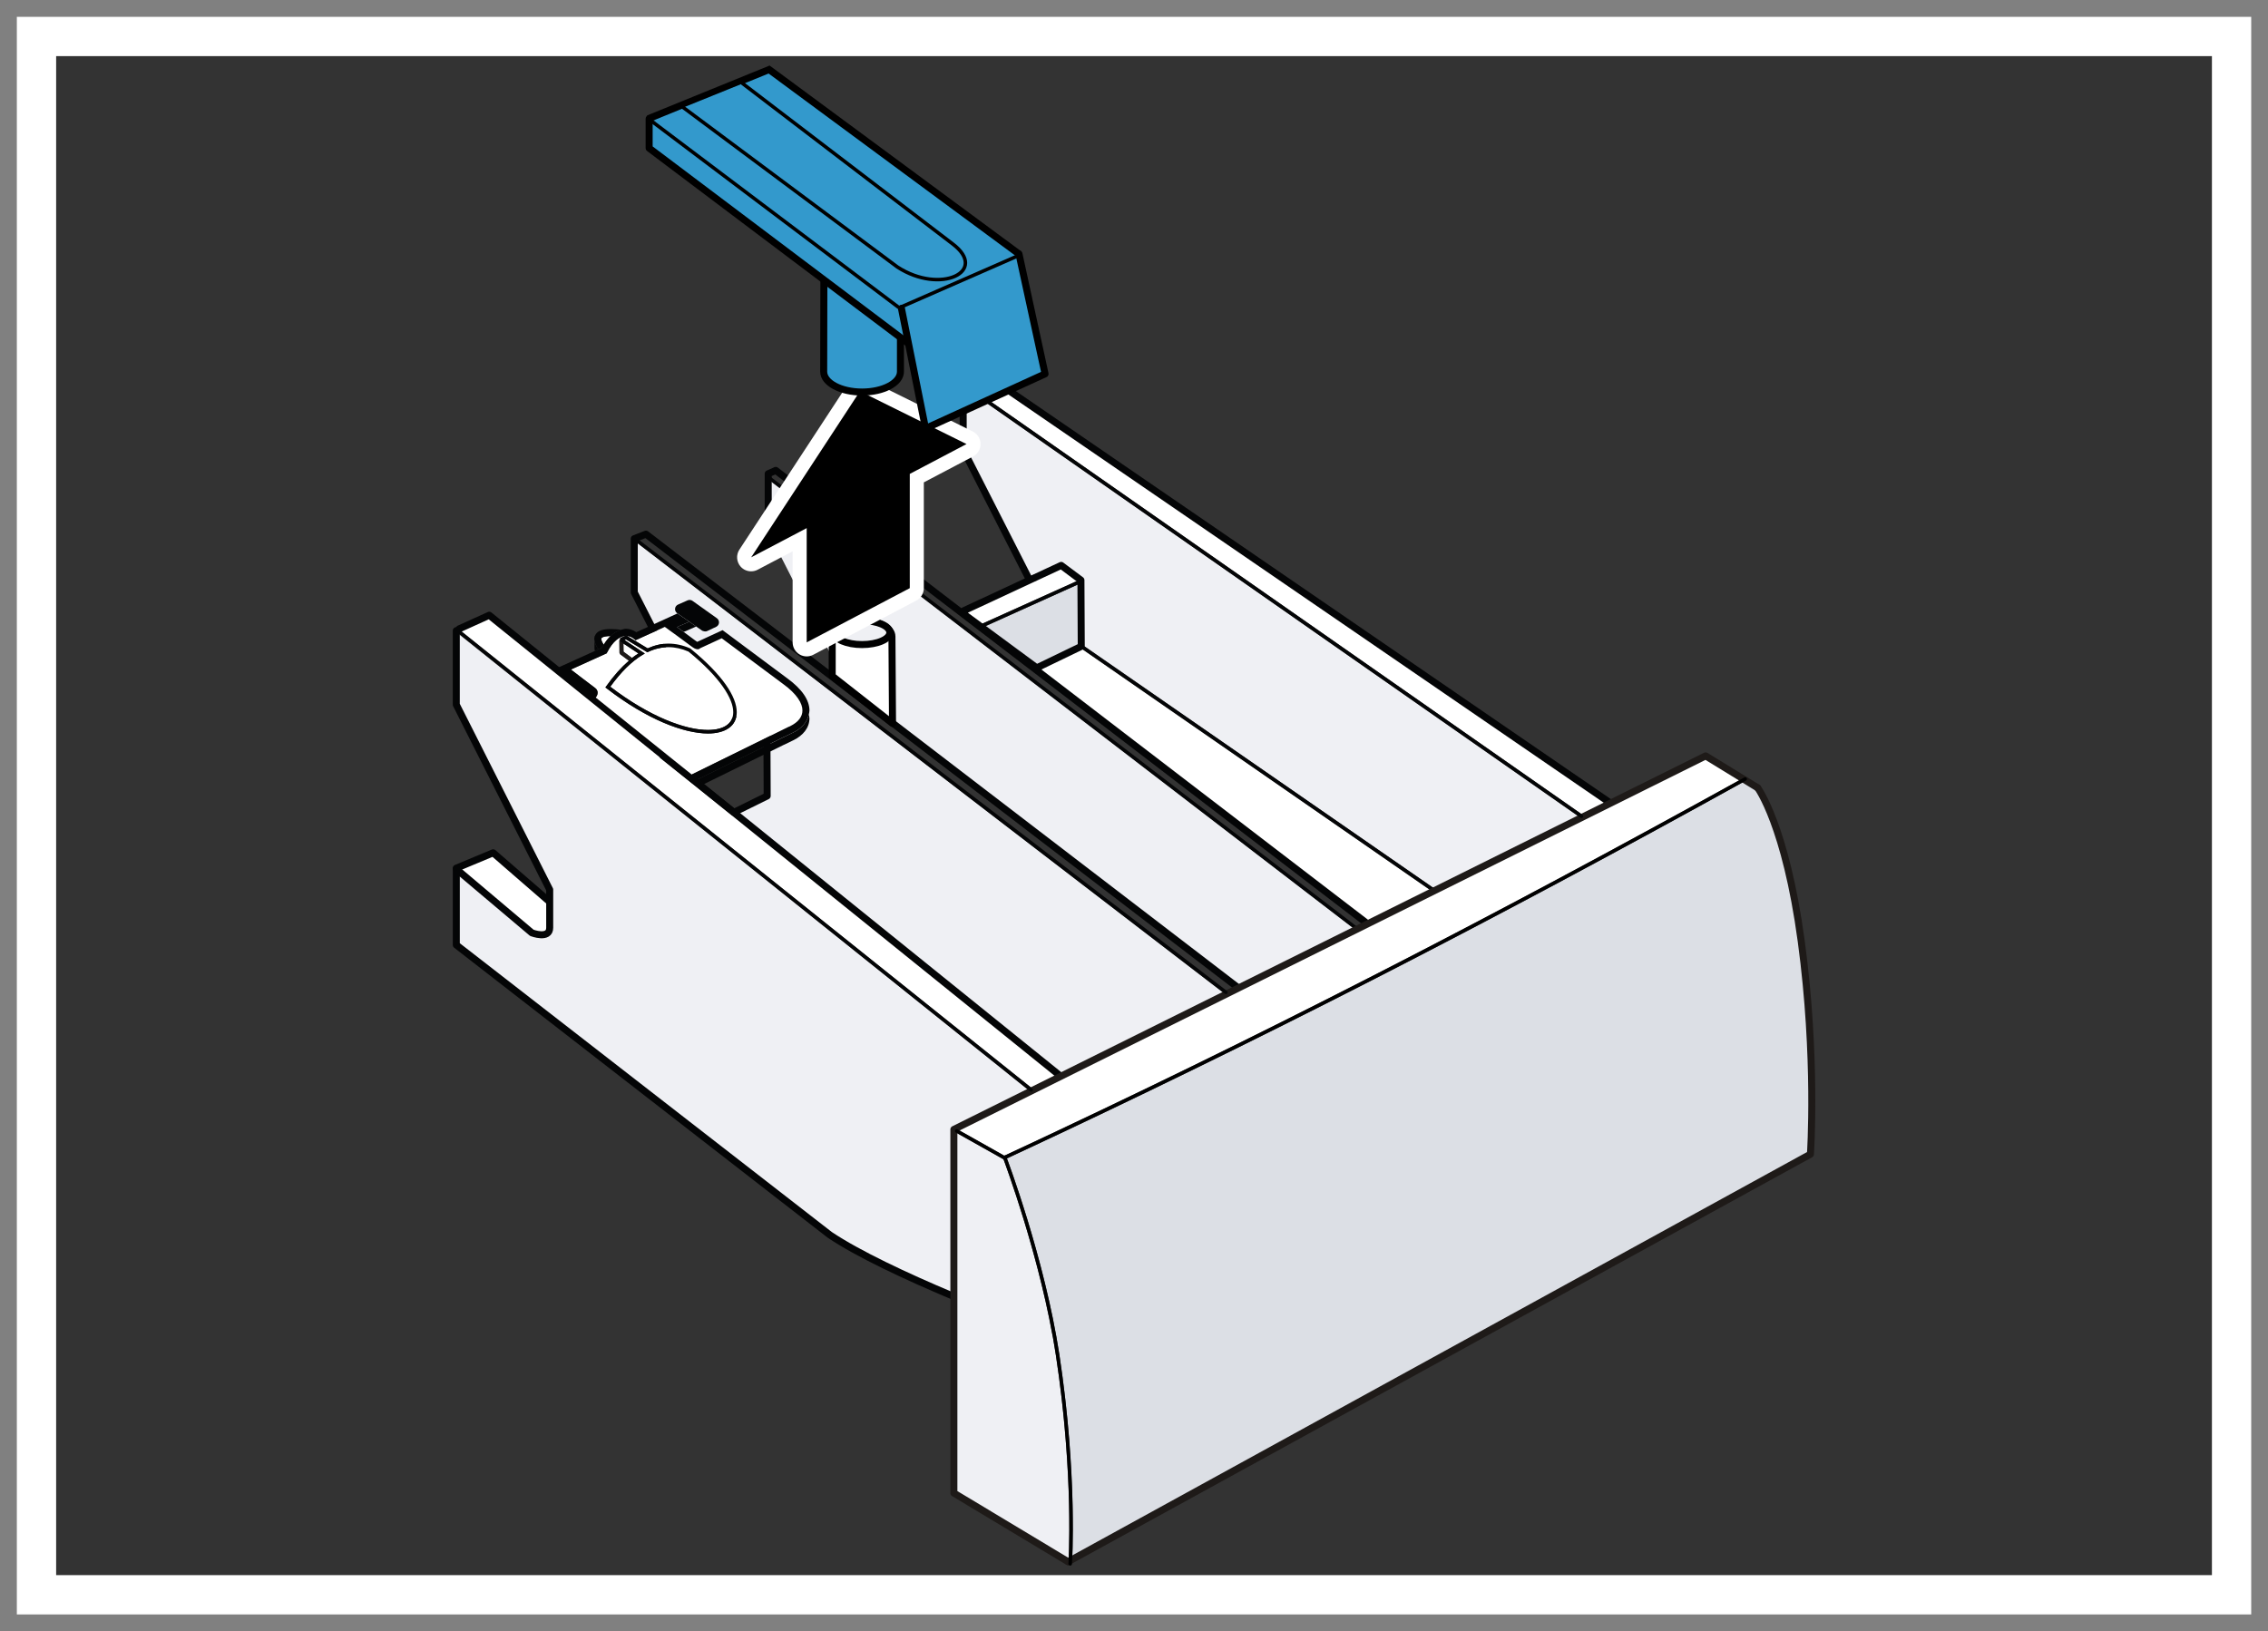 <?xml version="1.0" encoding="utf-8"?>
<!-- Generator: Adobe Illustrator 26.0.3, SVG Export Plug-In . SVG Version: 6.00 Build 0)  -->
<svg version="1.1" xmlns="http://www.w3.org/2000/svg" xmlns:xlink="http://www.w3.org/1999/xlink" x="0px" y="0px"
	 width="161.57px" height="116.22px" viewBox="0 0 161.57 116.22" enable-background="new 0 0 161.57 116.22" xml:space="preserve">
<rect x="0" y="0" width="161.57" height="116.22" fill="#333333" stroke="none"/>
<g id="Inhalt">
	<path fill="#FFFFFF" d="M39.03,64.322v1.78c0,0.14-0.04,0.24-0.12,0.29c-0.24,0.17-0.75,0.03-0.96-0.04l-5.18-4.37l2.34-1.08
		L39.03,64.322z"/>
	<polygon fill="#DCDFE5" points="76.9,45.972 73.87,47.432 70.1,44.662 76.88,41.602 	"/>
	<path fill="#FFFFFF" d="M69.9,44.472l0.02,0.06l-1.19-0.88c-0.01-0.01-0.02-0.02-0.03-0.02c0,0,0.01-0.01,0.02-0.01l4.63-2.16
		l0.07-0.03l0.01-0.01l2.15-1l1.24,0.93L69.9,44.472z"/>
	<path fill="#FFFFFF" d="M75.8,80.342c-1.41,0.67-2.82,1.33-4.24,1.99c0,0-0.01,0-0.01,0.01l-3.32-1.87l7.3-3.64l0.26-0.12
		l12.38-6.16l0.25-0.12l8.28-4.11c0.03,0,0.07-0.02,0.1-0.05l5.36-2.67l0.27-0.13l12.26-6.09l0.25-0.13l6.56-3.26l2.51,1.54
		c-17.09,9.46-32.09,17.19-47.98,24.7L75.8,80.342z"/>
	<path fill="#EFF0F4" d="M75.22,96.562c-0.07-0.44-0.14-0.89-0.22-1.33c-0.002-0.001-0.004-0.001-0.006-0.002
		c-0.011-0.054-0.027-0.132-0.054-0.278c-1.09-5.92-3.2-11.68-3.45-12.36l-3.4-1.91c0,0-0.01,0-0.01-0.01l-0.002,11.943
		c0.001,0,0.001,0.001,0.002,0.001v13.686l8.01,4.82l0.04-0.02C76.19,109.742,76.36,104.032,75.22,96.562z"/>
	<path fill="#FFFFFF" d="M101.93,63.443l-4.53,2.25c0-0.03-0.02-0.06-0.04-0.08l-23.41-17.94l3.06-1.48L101.93,63.443z"/>
	<path fill="#DCDFE5" d="M128.2,67.092c-1.05-7.8-2.91-10.62-3.07-10.87c-0.01-0.01-0.02-0.02-0.02-0.02l-0.86-0.52
		c-17.15,9.51-32.2,17.26-48.14,24.8l0,0.001c-1.351,0.636-3.05,1.431-4.38,2.049c0.3,0.78,2.41,6.59,3.49,12.52
		c0.015,0.104,0.033,0.196,0.053,0.281c-0.001,0-0.002-0.001-0.003-0.001c0.07,0.39,0.14,0.79,0.2,1.19
		c1.09,7.2,0.98,12.77,0.92,14.41c0,0.01,0,0.02-0.01,0.03l52.47-28.81C128.9,81.412,129.24,74.832,128.2,67.092z"/>
	<path fill="#EFF0F4" d="M87.2,70.762l-11.62,5.78h-0.01L52.5,57.912l2.21-1.09c0.04-0.03,0.07-0.07,0.07-0.12l-0.02-4.72
		c0-0.04-0.02-0.08-0.05-0.1l-1.41-1.04c-0.03-0.03-0.08-0.04-0.12-0.02l-2.86,1.32c0.02-0.04,0.02-0.08,0-0.12l-5.01-9.85v-3.56
		L87.2,70.762z"/>
	<path fill="#EFF0F4" d="M96.45,66.137l-11.62,5.78h-0.01l3.388-1.667L64.292,52.042c0.623-0.072-5.006-3.875-5.006-3.875
		c0.02-0.04,0.305-0.729,0.285-0.769l-5.01-9.85v-3.56L96.45,66.137z"/>
	<path fill="#EFF0F4" d="M73.29,77.672l-5.39,2.68c-0.04,0.02-0.07,0.07-0.07,0.11v11.7c-3.4-1.42-6.62-2.94-8.63-4.28l-26.57-20.62
		v-5.08l5.18,4.37c0.01,0.01,0.02,0.02,0.03,0.02c0.09,0.04,0.82,0.3,1.21,0.03c0.11-0.07,0.23-0.22,0.23-0.5v-1.7
		c0.01-0.01,0.01-0.01,0.02-0.02c0.04-0.05,0.04-0.13-0.01-0.17l-0.01-0.01v-0.82c0-0.02,0-0.04-0.01-0.06l-6.64-13.15v-5.04
		L73.29,77.672z"/>
	<path fill="#FFFFFF" d="M75.32,76.662l-1.78,0.89l-40.74-32.6l2.04-0.97l12.26,9.9c0.01,0.02,0.02,0.03,0.04,0.05l2.2,1.76
		L75.32,76.662z"/>
	<path fill="#EFF0F4" d="M112.5,58.193l-10.31,5.12l-25.04-17.32l-0.02-4.66c0-0.04-0.02-0.08-0.05-0.1l-1.41-1.05
		c-0.03-0.03-0.08-0.03-0.12-0.01l-2.14,1l-4.67-9.17v-3.97l0.34-0.16L112.5,58.193z"/>
	<path fill="#FFFFFF" d="M114.45,57.222l-1.7,0.84l-0.01-0.01l-43.43-30.33c0.01-0.02,0.01-0.05,0-0.08l1.24-0.57L114.45,57.222z"/>
	
		<polyline id="polyline13" fill="none" stroke="#040506" stroke-width="0.5" stroke-linecap="round" stroke-linejoin="round" stroke-miterlimit="10" points="
		32.504,61.855 35.132,60.758 39.035,64.144 	"/>
	
		<polyline id="polyline15" fill="none" stroke="#040506" stroke-width="0.5" stroke-linecap="round" stroke-linejoin="round" stroke-miterlimit="10" points="
		50.213,52.083 45.184,42.206 45.184,38.379 46.018,38.055 88.125,70.312 	"/>
	
		<polyline id="polyline17_1_" fill="none" stroke="#040506" stroke-width="0.5" stroke-linecap="round" stroke-linejoin="round" stroke-miterlimit="10" points="
		54.727,37.583 54.727,33.755 54.725,33.755 55.265,33.514 97.28,65.708 	"/>
	
		<line id="polyline17_2_" fill="none" stroke="#040506" stroke-width="0.25" stroke-linecap="round" stroke-linejoin="round" stroke-miterlimit="10" x1="54.64" y1="33.931" x2="96.697" y2="66.198"/>
	
		<polyline id="polyline19_1_" fill="none" stroke="#040506" stroke-width="0.5" stroke-linecap="round" stroke-linejoin="round" stroke-miterlimit="10" points="
		73.3,41.236 68.616,32.037 68.616,27.947 69.199,27.684 	"/>
	
		<path id="path21_1_" fill="none" stroke="#040506" stroke-width="0.5" stroke-linecap="round" stroke-linejoin="round" stroke-miterlimit="3.864" d="
		M67.859,92.329c-3.35-1.406-6.744-3.007-8.74-4.345L32.507,67.323v-5.408l5.382,4.546c0,0,1.271,0.482,1.271-0.362v-2.716
		l-6.655-13.182v-5.27h0.002"/>
	
		<polyline id="SVGID_9_" fill="none" stroke="#040506" stroke-width="0.5" stroke-linecap="round" stroke-linejoin="round" stroke-miterlimit="10" points="
		68.594,27.83 70.567,26.932 114.688,57.188 	"/>
	
		<polyline id="SVGID_7_" fill="none" stroke="#040506" stroke-width="0.5" stroke-linecap="round" stroke-linejoin="round" stroke-miterlimit="10" points="
		75.5,76.625 34.853,43.833 32.717,44.8 	"/>
	
		<line id="line91" fill="none" stroke="#040506" stroke-width="0.25" stroke-linecap="round" stroke-linejoin="round" stroke-miterlimit="10" x1="102.062" y1="63.375" x2="77.232" y2="46.177"/>
	
		<polyline id="polyline93" fill="none" stroke="#040506" stroke-width="0.5" stroke-linecap="round" stroke-linejoin="round" stroke-miterlimit="10" points="
		47.183,53.731 53.23,50.939 54.633,51.983 54.653,56.707 52.283,57.879 47.215,53.832 	"/>
	
		<line id="line95" fill="none" stroke="#040506" stroke-width="0.283" stroke-linecap="round" stroke-linejoin="round" stroke-miterlimit="3.864" x1="48.933" y1="54.618" x2="54.264" y2="52.218"/>
	
		<polyline id="polyline97" fill="none" stroke="#040506" stroke-width="0.5" stroke-linecap="round" stroke-linejoin="round" stroke-miterlimit="10" points="
		68.668,43.508 75.598,40.282 77.004,41.332 77.028,46.051 73.857,47.582 68.659,43.749 	"/>
	
		<line id="line99" fill="none" stroke="#040506" stroke-width="0.25" stroke-miterlimit="10" x1="69.947" y1="44.583" x2="77.072" y2="41.375"/>
	
		<polyline id="polygon101_1_" fill="none" stroke="#1E1A18" stroke-width="0.5" stroke-linecap="round" stroke-linejoin="round" stroke-miterlimit="3.864" points="
		76.089,111.264 67.953,106.374 67.953,80.466 121.508,53.854 125.214,56.128 	"/>
	
		<path id="path114_1_" fill="none" stroke="#1E1A18" stroke-width="0.5" stroke-linecap="round" stroke-linejoin="round" stroke-miterlimit="3.864" d="
		M125.214,56.128c0,0,1.986,2.66,3.106,10.944c1.122,8.283,0.654,15.157,0.654,15.157L76.09,111.263"/>
	<g>
		<polygon fill="none" points="49.538,45.638 49.537,45.638 49.537,45.638 		"/>
		<polygon fill="none" points="49.538,45.639 49.538,45.638 49.538,45.638 		"/>
		<path fill="#040506" d="M49.105,44.293l-0.877,0.38c0.141,0.103,0.306,0.223,0.479,0.349l0.891-0.386L49.105,44.293z"/>
		<path fill="#040506" d="M55.846,53.062l0.041-0.016c0.048-0.022,0.216-0.104,0.62-0.302c0.697-0.335,1.159-0.889,1.158-1.569
			c-0.001-0.089-0.033-0.18-0.049-0.27c-0.111,0.547-0.515,0.998-1.11,1.284l0,0c-0.404,0.198-0.573,0.28-0.62,0.302l-0.04,0.016
			l-0.005,0.001l-6.134,3.019l0.429,0.344l5.703-2.806L55.846,53.062z"/>
		<path fill="#040506" d="M42.355,45.313l0,0.061c0.005-0.02,0.012-0.039,0.019-0.059L42.355,45.313z"/>
		<path fill="#040506" d="M42.626,46.264c-0.151-0.218-0.242-0.417-0.273-0.619c-0.001,0.115-0.003,0.384-0.005,0.514v0.001l0,0.009
			c0.001,0.07,0.013,0.139,0.03,0.208L42.626,46.264z"/>
		<path fill="#040506" d="M41.985,49.331l0.028,0.023l0.001-0.001C42.004,49.345,41.997,49.34,41.985,49.331z"/>
		<path fill="#FFFFFF" d="M50.092,44.957l0.132,0.092l0.644-0.305v-0.015l-0.493,0.232C50.284,45.004,50.183,44.994,50.092,44.957z"
			/>
		<path fill="#FFFFFF" d="M42.927,45.404c-0.094,0.057-0.085,0.057-0.093,0.121c-0.005,0.065,0.049,0.212,0.172,0.404
			c0.147-0.237,0.307-0.444,0.483-0.612C43.215,45.318,43.019,45.356,42.927,45.404z"/>
		<path fill="#040506" d="M42.626,46.264l0.24-0.109c0.044-0.081,0.093-0.151,0.14-0.226c-0.122-0.192-0.177-0.339-0.172-0.404
			c0.009-0.063-0.001-0.063,0.093-0.121c0.092-0.047,0.288-0.086,0.561-0.087c0.232-0.223,0.485-0.374,0.757-0.45
			c-0.272-0.033-0.519-0.052-0.732-0.052c-0.331,0.001-0.593,0.037-0.808,0.141c-0.151,0.067-0.273,0.202-0.332,0.359
			c-0.007,0.019-0.014,0.038-0.019,0.059c-0.013,0.049-0.022,0.1-0.02,0.151c0.001,0.04,0.013,0.08,0.019,0.12
			C42.384,45.847,42.475,46.046,42.626,46.264z"/>
		<path fill="#FFFFFF" d="M56.208,51.777c0.028-0.014,0.047-0.023,0.079-0.039l0,0c0.598-0.297,0.877-0.682,0.878-1.12
			c0.006-0.489-0.379-1.167-1.383-1.893l-0.002-0.001l-4.365-3.251l-1.519,0.701c-0.057,0.049-0.13,0.087-0.196,0.082
			c-0.167-0.01-0.27-0.078-0.467-0.222l0.001,0.001l-0.001-0.001l-0.001,0c-0.353-0.273-1.652-1.212-1.653-1.213l-0.219-0.158
			l-2.076,0.946l-0.12-0.096c-0.172-0.136-0.335-0.192-0.497-0.206l1.471,0.886c0.49-0.218,0.988-0.336,1.489-0.336
			c0.51,0,1.023,0.114,1.536,0.34l0.015,0.007l0.013,0.011c2.296,1.878,3.287,3.422,3.295,4.525
			c0.002,0.478-0.201,0.874-0.564,1.131c-0.362,0.258-0.869,0.386-1.489,0.386c-1.708-0.002-4.306-0.971-7.21-3.207l-0.095-0.073
			l0.07-0.098c0.527-0.742,1.062-1.335,1.604-1.805l-0.613-0.455l-0.057-0.112l-0.008-0.887l0.07-0.123h0l-0.015-0.035l0.366-0.155
			c-0.408,0.023-0.899,0.397-1.285,1.16l-0.04,0.078l-2.55,1.156c0.115,0.088,0.427,0.327,0.764,0.585
			c0.419,0.32,0.868,0.662,0.95,0.72l-0.001-0.001c0.12,0.078,0.197,0.228,0.192,0.351c-0.01,0.214-0.12,0.303-0.131,0.324
			l-0.011,0.012l6.845,5.49l6.927-3.409L56.208,51.777z"/>
		
			<line fill="none" stroke="#040506" stroke-width="0" stroke-linecap="round" stroke-linejoin="round" x1="49.233" y1="46.035" x2="49.234" y2="46.035"/>
		<polygon fill="#040506" points="49.538,45.638 49.537,45.637 49.537,45.638 49.538,45.638 		"/>
		<path fill="#040506" d="M55.847,52.506l0.04-0.016c0.047-0.022,0.216-0.104,0.62-0.302l0,0c0.595-0.285,0.999-0.737,1.11-1.284
			c0.019-0.095,0.049-0.186,0.049-0.286c-0.006-0.747-0.527-1.524-1.587-2.295l0,0l-4.603-3.428l-1.807,0.834
			c-0.032-0.019-0.075-0.047-0.131-0.09l0,0c0,0,0,0,0,0c0,0,0,0,0,0l0,0c-0.162-0.125-0.501-0.374-0.83-0.615
			c-0.173-0.126-0.338-0.247-0.479-0.349l0.877-0.38l-0.846-0.59l-2.929,1.335c-0.231-0.149-0.478-0.244-0.732-0.244
			c-0.122,0.001-0.237,0.04-0.353,0.072c-0.272,0.076-0.525,0.227-0.757,0.45c-0.175,0.169-0.335,0.375-0.483,0.612
			c-0.047,0.075-0.096,0.145-0.14,0.226l-0.24,0.109l-0.248,0.112l-2.605,1.18l2.212,1.774c0.012,0.009,0.019,0.014,0.029,0.022
			l-0.001,0.001l0.42,0.337l0.011-0.012c0.012-0.021,0.121-0.11,0.131-0.324c0.005-0.123-0.072-0.273-0.192-0.351l0.001,0.001
			c-0.082-0.058-0.53-0.4-0.95-0.72c-0.338-0.258-0.649-0.497-0.764-0.585l2.55-1.156l0.04-0.078
			c0.386-0.763,0.877-1.137,1.285-1.16l0.071-0.03l0.052,0.031c0.162,0.014,0.325,0.069,0.497,0.206l0.12,0.096l2.076-0.946
			l0.219,0.158c0.002,0.001,1.3,0.941,1.653,1.213l0.001,0c0.197,0.144,0.3,0.213,0.467,0.222c0.066,0.005,0.14-0.034,0.196-0.082
			l1.519-0.701l4.365,3.251l0.002,0.001c1.005,0.726,1.389,1.403,1.383,1.893c-0.001,0.438-0.28,0.824-0.878,1.12l0,0
			c-0.031,0.015-0.05,0.025-0.079,0.039l-0.003-0.007l-6.927,3.409l0.431,0.345l6.134-3.019L55.847,52.506z"/>
		<polygon fill="#1E1A18" points="44.193,46.615 44.136,46.502 44.126,45.618 44.194,45.497 44.193,45.495 44.192,45.495 
			44.123,45.618 44.131,46.506 44.188,46.618 44.802,47.073 44.806,47.07 		"/>
		<path fill="#FFFFFF" d="M44.418,46.429l0.603,0.448c0.152-0.121,0.306-0.221,0.46-0.321l-0.961-0.636l-0.108-0.06L44.418,46.429z"
			/>
		<path fill="#1E1A18" d="M44.126,45.618l0.01,0.885l0.057,0.112l0.613,0.455c0.072-0.062,0.144-0.135,0.216-0.193l-0.603-0.448
			l-0.006-0.57l0.108,0.06l-0.362-0.24l0.069-0.104l-0.033-0.078L44.126,45.618z"/>
		<path fill="#FFFFFF" d="M44.595,45.555L44.49,45.6l1.447,0.958l-0.17,0.102c-0.767,0.461-1.534,1.218-2.291,2.265
			c2.83,2.158,5.359,3.084,6.956,3.082c0.587,0,1.043-0.124,1.344-0.34c0.3-0.217,0.457-0.517,0.459-0.927
			c0.008-0.946-0.922-2.472-3.187-4.318c-0.481-0.21-0.953-0.315-1.421-0.315c-0.486,0-0.968,0.111-1.451,0.336l-0.06,0.028
			L44.595,45.555z"/>
		<path fill="#040506" d="M44.178,45.46l0.015,0.035l0.001,0.002l0.033,0.078l-0.069,0.104l0.362,0.24l0.961,0.636
			c-0.154,0.1-0.307,0.2-0.46,0.321c-0.072,0.058-0.144,0.13-0.216,0.193c-0.001,0.001-0.003,0.002-0.004,0.003
			c-0.543,0.47-1.078,1.063-1.604,1.805l-0.07,0.098l0.095,0.073c2.904,2.235,5.502,3.205,7.21,3.207
			c0.62,0,1.128-0.128,1.489-0.386c0.362-0.257,0.566-0.653,0.564-1.131c-0.008-1.102-0.998-2.646-3.295-4.525l-0.013-0.011
			l-0.015-0.007c-0.513-0.226-1.026-0.34-1.536-0.34c-0.501,0-0.999,0.118-1.489,0.336l-1.471-0.886l-0.052-0.031l-0.071,0.03
			L44.178,45.46z M46.116,46.471l0.06-0.028c0.483-0.225,0.965-0.336,1.451-0.336c0.468,0,0.941,0.105,1.421,0.315
			c2.265,1.846,3.195,3.372,3.187,4.318c-0.002,0.41-0.159,0.71-0.459,0.927c-0.301,0.216-0.757,0.34-1.344,0.34
			c-1.597,0.002-4.126-0.923-6.956-3.082c0.757-1.047,1.524-1.804,2.291-2.265l0.17-0.102L44.49,45.6l0.105-0.044L46.116,46.471z"/>
		<path fill="#040506" d="M49.105,44.293l0.493,0.344l0.423,0.295c0.021,0.015,0.047,0.016,0.071,0.025
			c0.091,0.038,0.192,0.047,0.283,0.004l0.493-0.232l0.151-0.071c0.113-0.054,0.191-0.164,0.202-0.289
			c0.011-0.125-0.045-0.247-0.147-0.32l-1.742-1.242c-0.102-0.073-0.235-0.086-0.349-0.035l-0.684,0.303
			c-0.117,0.052-0.197,0.163-0.209,0.29c-0.012,0.127,0.045,0.251,0.15,0.324l0.02,0.014L49.105,44.293z"/>
	</g>
	
		<line id="polygon67" fill="none" stroke="#040506" stroke-width="0.25" stroke-linecap="round" stroke-linejoin="round" stroke-miterlimit="10" x1="87.332" y1="70.7" x2="45.203" y2="38.377"/>
	
		<path id="path280_4_" fill="none" stroke="#000000" stroke-width="0.25" stroke-linecap="round" stroke-linejoin="round" stroke-miterlimit="3.864" d="
		M76.239,111.417c0,0,0.425-6.215-0.893-14.873c-1.047-6.887-3.765-14.063-3.765-14.063l0.031-0.039"/>
	
		<line id="line203_1_" fill="#FFFFFF" stroke="#000000" stroke-width="0.25" stroke-linecap="round" stroke-linejoin="round" x1="68.154" y1="80.575" x2="71.582" y2="82.504"/>
	
		<path id="path280_3_" fill="none" stroke="#000000" stroke-width="0.25" stroke-linecap="round" stroke-linejoin="round" stroke-miterlimit="3.864" d="
		M71.613,82.45c17.992-8.377,34.509-16.863,52.709-26.95"/>
	
		<line id="line89" fill="none" stroke="#040506" stroke-width="0.25" stroke-linecap="round" stroke-linejoin="round" stroke-miterlimit="10" x1="32.625" y1="44.938" x2="73.458" y2="77.652"/>
	
		<line id="polyline19" fill="none" stroke="#040506" stroke-width="0.25" stroke-linecap="round" stroke-linejoin="round" stroke-miterlimit="10" x1="69.125" y1="27.75" x2="112.664" y2="58.152"/>
	
		<path id="path194_2_" fill="#FFFFFF" stroke="#000000" stroke-width="0.5" stroke-linecap="round" stroke-linejoin="round" stroke-miterlimit="10" d="
		M63.583,51.542l-4.298-3.375c0,0,0-2.644,0-2.818c0-0.625,0.951-1.132,2.128-1.132c1.177,0,2.128,0.506,2.128,1.132
		C63.541,45.471,63.583,51.542,63.583,51.542z"/>
	
		<ellipse fill="#EFF0F4" stroke="#000000" stroke-width="0.5" stroke-linecap="round" stroke-linejoin="round" stroke-miterlimit="10" cx="61.411" cy="45.07" rx="1.98" ry="0.853"/>
	<g>
		<path d="M61.26,27.377c0.075,0,0.15,0.017,0.221,0.052l7.594,3.76c0.168,0.083,0.276,0.254,0.278,0.442
			c0.002,0.188-0.101,0.361-0.267,0.449l-3.774,1.985v7.838c0,0.186-0.103,0.356-0.267,0.442l-7.344,3.863
			c-0.073,0.039-0.153,0.058-0.233,0.058c-0.09,0-0.179-0.024-0.258-0.072c-0.15-0.091-0.242-0.253-0.242-0.428v-7.312l-3.224,1.695
			c-0.074,0.039-0.154,0.058-0.233,0.058c-0.137,0-0.273-0.057-0.37-0.164c-0.153-0.169-0.173-0.42-0.048-0.61l7.749-11.83
			C60.937,27.458,61.096,27.377,61.26,27.377z"/>
		<path fill="#FFFFFF" d="M57.468,45.766v-8.14l-3.956,2.081l7.748-11.83l7.594,3.76l-4.042,2.126v8.14L57.468,45.766
			 M57.468,46.766c0.16,0,0.319-0.038,0.465-0.115l7.344-3.863c0.329-0.173,0.535-0.514,0.535-0.885v-7.536l3.507-1.845
			c0.333-0.175,0.539-0.521,0.534-0.897c-0.005-0.376-0.219-0.717-0.556-0.884l-7.594-3.76c-0.142-0.07-0.294-0.104-0.443-0.104
			c-0.328,0-0.647,0.161-0.837,0.452l-7.749,11.829c-0.25,0.381-0.21,0.883,0.096,1.22c0.195,0.214,0.465,0.327,0.74,0.327
			c0.158,0,0.318-0.037,0.465-0.115l2.491-1.31v6.484c0,0.35,0.183,0.675,0.483,0.856C57.11,46.718,57.289,46.766,57.468,46.766
			L57.468,46.766z"/>
	</g>
	<g>
		
			<path id="path194_1_" fill="#3399CC" stroke="#000000" stroke-width="0.5" stroke-linecap="round" stroke-linejoin="round" stroke-miterlimit="10" d="
			M58.706,12.884l5.441,2.129c0,0,0,11.242,0,11.465c0,0.803-1.221,1.453-2.734,1.453c-1.512,0-2.734-0.65-2.734-1.453
			C58.681,26.32,58.706,12.884,58.706,12.884z"/>
		<polygon fill="#3399CC" points="54.791,4.954 46.43,8.433 64.219,21.859 72.593,18.097 		"/>
		<polygon fill="#AFD7EB" points="46.247,8.624 46.107,10.37 63.896,23.797 63.9,21.674 		"/>
		
			<polyline id="polygon198_2_" fill="#3399CC" stroke="#000000" stroke-width="0.5" stroke-linecap="round" stroke-linejoin="round" stroke-miterlimit="10" points="
			46.244,8.457 46.244,10.555 64.964,24.659 72.513,18.361 		"/>
		<polyline id="polygon200_3_" fill="none" stroke="#000000" stroke-width="0.5" stroke-miterlimit="10" points="46.188,8.457 
			54.791,4.954 72.593,18.097 		"/>
		
			<polyline id="polygon202_3_" fill="#3399CC" stroke="#000000" stroke-width="0.5" stroke-linecap="round" stroke-linejoin="round" stroke-miterlimit="10" points="
			72.59,18.092 74.449,26.638 65.934,30.526 64.218,21.972 		"/>
		
			<path id="path204_1_" fill="#3399CC" stroke="#000000" stroke-width="0.25" stroke-linecap="round" stroke-linejoin="round" stroke-miterlimit="10" d="
			M52.905,5.951l14.941,11.411c2.63,1.976-0.847,3.657-3.913,1.663L48.676,7.66"/>
		
			<line id="polygon202_2_" fill="#FFFFFF" stroke="#000000" stroke-width="0.25" stroke-linecap="round" stroke-linejoin="round" stroke-miterlimit="10" x1="64.219" y1="21.859" x2="72.541" y2="18.215"/>
		
			<line id="polygon200_1_" fill="#FFFFFF" stroke="#000000" stroke-width="0.25" stroke-linecap="round" stroke-linejoin="round" stroke-miterlimit="10" x1="63.991" y1="21.878" x2="46.188" y2="8.457"/>
	</g>
</g>
<g id="Rahmen">
	<g>
		<path fill="#FFFFFF" d="M157.575,4v108.22H4V4H157.575 M161.575,0H0v116.22h161.575V0L161.575,0z"/>
		<path fill="#808080" d="M160.375,1.2v113.821H1.2V1.2H160.375 M161.575,0H0v116.22h161.575V0L161.575,0z"/>
	</g>
</g>
</svg>
